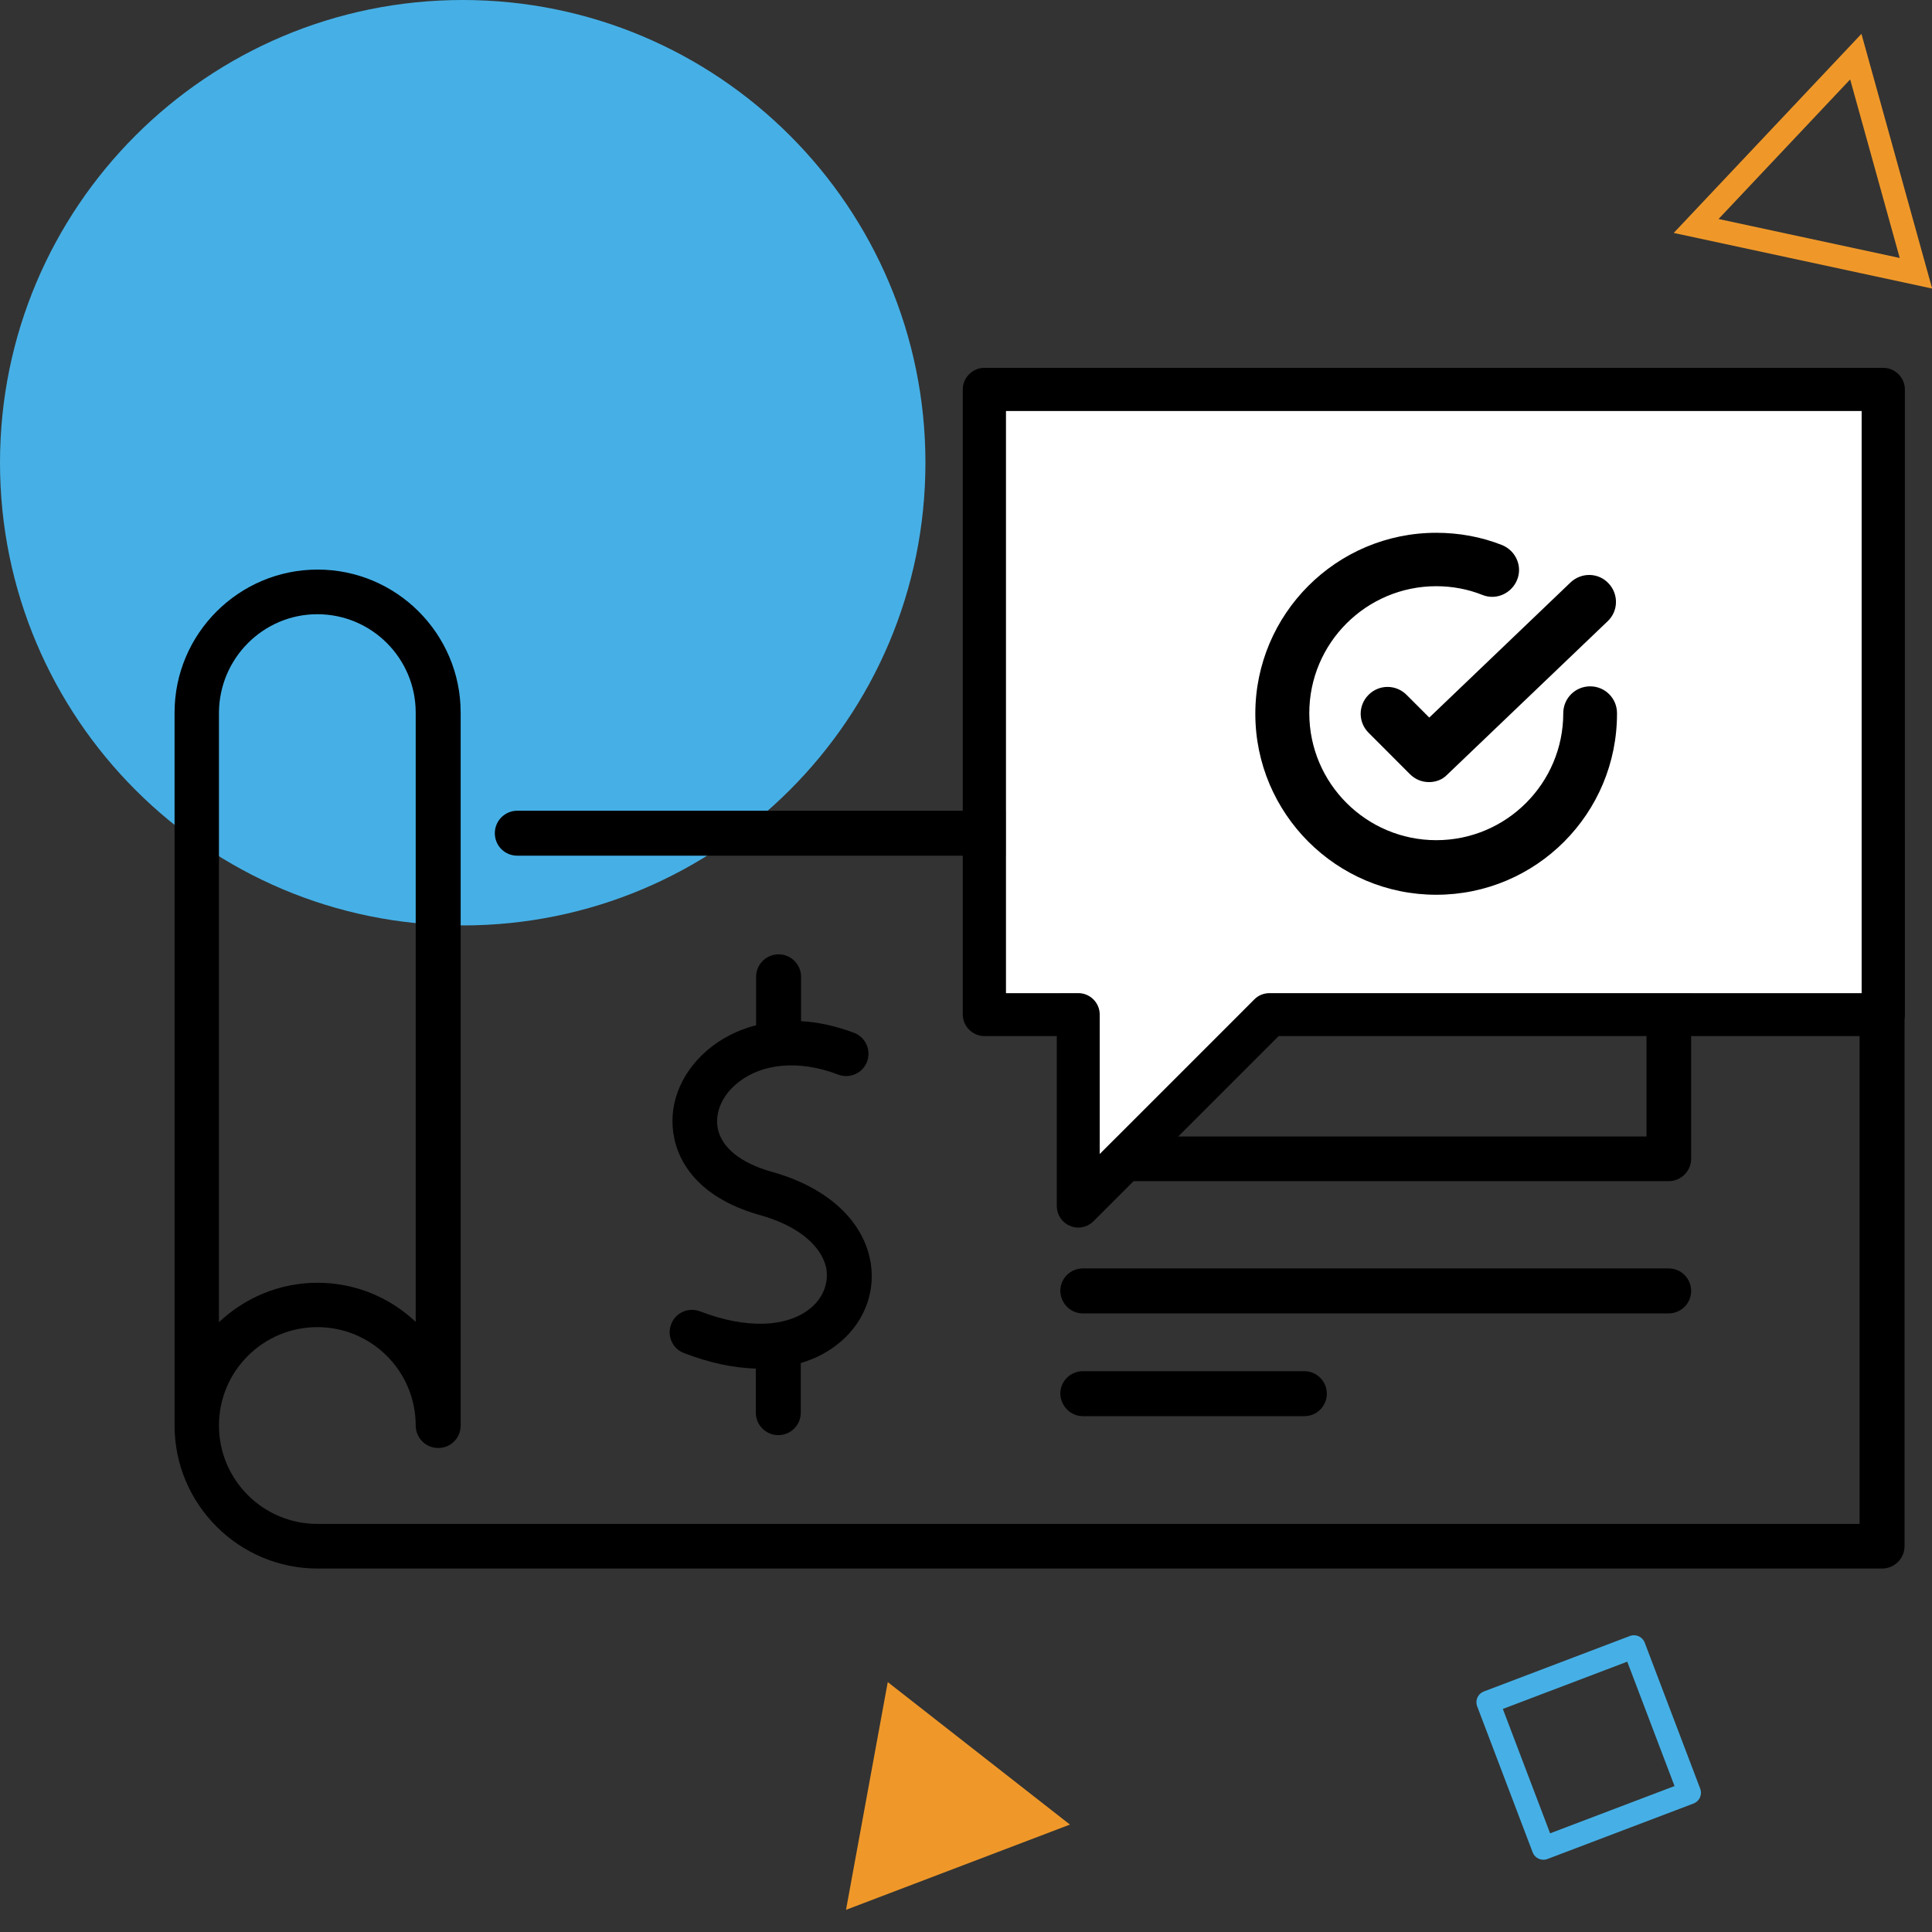 <svg width="48" height="48" viewBox="0 0 48 48" fill="none" xmlns="http://www.w3.org/2000/svg">
<rect x="0" y="0" width="48" height="48" fill="#333333" stroke="none"/>
<g clip-path="url(#clip0)">
<path d="M22.992 11.496C22.992 17.849 17.842 22.992 11.496 22.992C5.15 22.999 0 17.849 0 11.496C0 5.142 5.15 0 11.496 0C17.849 0 22.992 5.15 22.992 11.496Z" fill="#46B0E6"/>
<path d="M20.156 32.486C19.569 32.986 18.539 33.023 17.393 32.58C17.11 32.471 16.784 32.609 16.675 32.899C16.566 33.182 16.704 33.509 16.994 33.617C17.618 33.857 18.22 33.987 18.778 34.002V35.097C18.778 35.402 19.025 35.656 19.337 35.656C19.641 35.656 19.895 35.409 19.895 35.097V33.864C20.272 33.755 20.606 33.574 20.896 33.327C21.512 32.791 21.781 32.015 21.607 31.246C21.382 30.252 20.483 29.469 19.148 29.106C18.401 28.889 17.937 28.519 17.835 28.047C17.756 27.67 17.922 27.249 18.285 26.938C18.894 26.415 19.844 26.321 20.823 26.698C21.114 26.807 21.433 26.662 21.541 26.379C21.65 26.089 21.505 25.77 21.222 25.661C20.773 25.494 20.33 25.393 19.902 25.371V24.268C19.902 23.964 19.656 23.71 19.344 23.71C19.039 23.71 18.785 23.957 18.785 24.268V25.472C18.328 25.588 17.915 25.799 17.56 26.103C16.885 26.691 16.581 27.503 16.755 28.294C16.863 28.809 17.284 29.73 18.851 30.18C19.779 30.433 20.388 30.912 20.526 31.492C20.591 31.855 20.468 32.218 20.156 32.486Z" fill="black"/>
<path d="M46.76 20.142H12.852C12.548 20.142 12.294 20.388 12.294 20.7C12.294 21.012 12.54 21.259 12.852 21.259H46.201V37.861H7.884C6.535 37.861 5.44 36.765 5.44 35.416C5.44 34.067 6.535 32.972 7.884 32.972C9.233 32.972 10.328 34.067 10.328 35.416C10.328 35.721 10.575 35.975 10.887 35.975C11.199 35.975 11.445 35.728 11.445 35.416V17.705C11.445 15.746 9.85 14.151 7.891 14.151C5.933 14.151 4.337 15.746 4.337 17.705V35.416C4.337 37.375 5.933 38.97 7.891 38.97H46.76C47.065 38.97 47.318 38.724 47.318 38.412V20.7C47.311 20.388 47.065 20.142 46.76 20.142ZM7.884 15.26C9.233 15.26 10.328 16.355 10.328 17.705V32.842C9.69 32.239 8.834 31.87 7.884 31.87C6.941 31.87 6.078 32.247 5.44 32.849V17.705C5.447 16.355 6.542 15.26 7.884 15.26Z" fill="black"/>
<path d="M26.901 29.345H41.458C41.763 29.345 42.016 29.099 42.016 28.787V24.558C42.016 24.254 41.77 24 41.458 24H26.901C26.597 24 26.343 24.247 26.343 24.558V28.787C26.35 29.099 26.597 29.345 26.901 29.345ZM27.46 25.117H40.907V28.236H27.46V25.117Z" fill="black"/>
<path d="M26.901 32.631H41.458C41.763 32.631 42.016 32.384 42.016 32.072C42.016 31.768 41.77 31.514 41.458 31.514H26.901C26.597 31.514 26.343 31.761 26.343 32.072C26.35 32.384 26.597 32.631 26.901 32.631Z" fill="black"/>
<path d="M26.901 35.184H32.406C32.711 35.184 32.965 34.938 32.965 34.626C32.965 34.321 32.718 34.067 32.406 34.067H26.901C26.597 34.067 26.343 34.314 26.343 34.626C26.35 34.93 26.597 35.184 26.901 35.184Z" fill="black"/>
<path d="M47.326 9.676V25.204C47.326 25.502 47.079 25.741 46.789 25.741H31.768L27.17 30.339C27.068 30.441 26.93 30.499 26.793 30.499C26.72 30.499 26.648 30.484 26.582 30.455C26.386 30.375 26.256 30.18 26.256 29.962V25.741H24.457C24.167 25.741 23.92 25.502 23.92 25.204V9.676C23.92 9.378 24.167 9.139 24.457 9.139H46.789C47.079 9.139 47.326 9.378 47.326 9.676ZM46.252 24.675V10.212H24.994V24.675H26.793C27.083 24.675 27.322 24.914 27.322 25.204V28.671L31.166 24.827C31.268 24.726 31.405 24.675 31.543 24.675H46.252Z" fill="black"/>
<path d="M46.252 10.212V24.674H31.543C31.405 24.674 31.267 24.725 31.166 24.827L27.322 28.671V25.204C27.322 24.914 27.082 24.674 26.792 24.674H24.994V10.212H46.252Z" fill="white"/>
<path d="M35.503 19.431C35.329 19.431 35.162 19.366 35.031 19.235L34.002 18.205C33.74 17.944 33.74 17.523 34.002 17.262C34.263 17.001 34.683 17.001 34.944 17.262L35.51 17.828L39.02 14.47C39.289 14.216 39.71 14.223 39.963 14.492C40.217 14.76 40.21 15.181 39.942 15.434L35.96 19.242C35.837 19.373 35.67 19.431 35.503 19.431Z" fill="black"/>
<path d="M35.684 22.23C33.204 22.23 31.188 20.214 31.188 17.733C31.188 15.253 33.204 13.237 35.684 13.237C36.25 13.237 36.801 13.338 37.316 13.541C37.657 13.679 37.831 14.063 37.693 14.404C37.556 14.745 37.171 14.919 36.83 14.781C36.468 14.636 36.076 14.564 35.684 14.564C33.944 14.564 32.529 15.978 32.529 17.719C32.529 19.46 33.944 20.874 35.684 20.874C37.425 20.874 38.839 19.46 38.839 17.719C38.839 17.349 39.137 17.052 39.507 17.052C39.877 17.052 40.174 17.349 40.174 17.719C40.181 20.214 38.165 22.23 35.684 22.23Z" fill="black"/>
<path d="M22.056 41.791L26.582 45.331L21.019 47.449L22.056 41.791Z" fill="#EF9829"/>
<path d="M36.968 42.292L38.346 45.918L41.973 44.54L40.595 40.914L36.968 42.292Z" stroke="#46B0E6" stroke-width="0.573" stroke-miterlimit="10" stroke-linejoin="round"/>
<path d="M47.601 6.789L42.14 5.614L46.107 1.407L47.601 6.789Z" stroke="#EF9829" stroke-width="0.573" stroke-miterlimit="10"/>
</g>
<defs>
<clipPath id="clip0">
<rect width="48" height="47.449" fill="white"/>
</clipPath>
</defs>
</svg>
